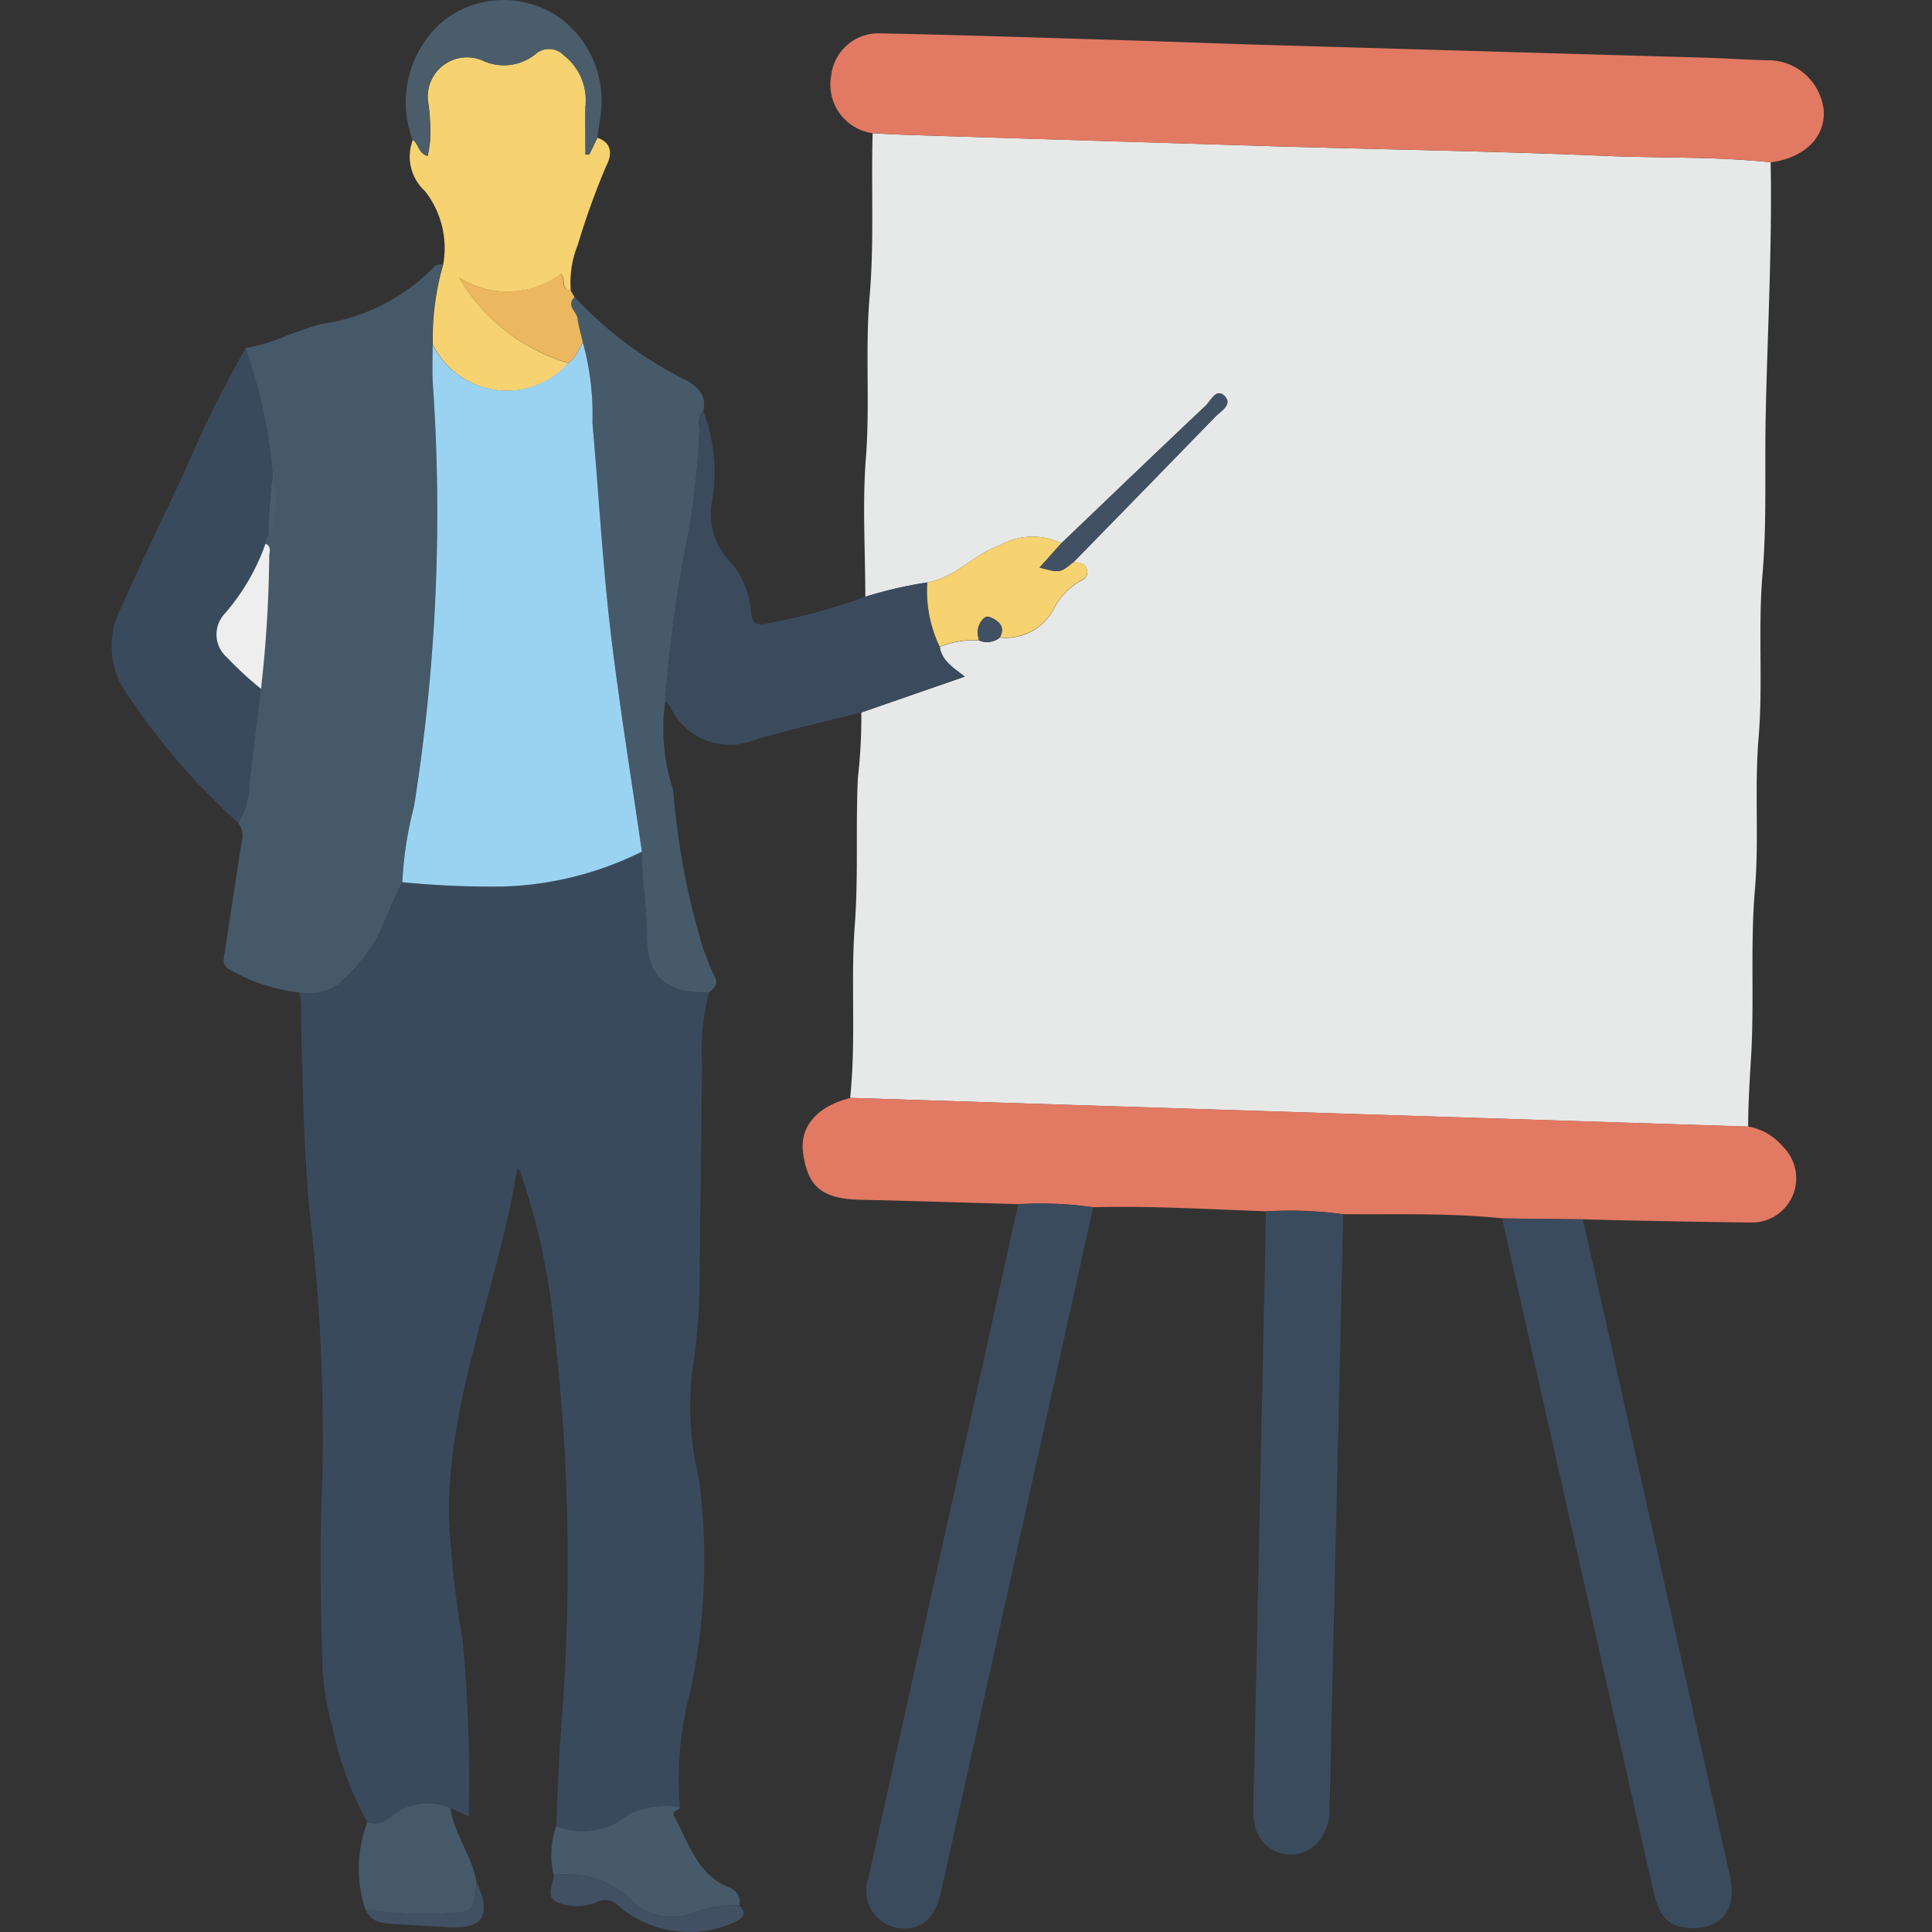 <svg xmlns="http://www.w3.org/2000/svg" width="52" height="52" viewBox="0 0 52 52">
  <rect x="0" y="0" width="52" height="52" fill="#333333" stroke="none"/>
  <g id="Group_142150" data-name="Group 142150" transform="translate(-128 -1097)">
    <rect id="Rectangle_54544" data-name="Rectangle 54544" width="52" height="52" rx="6" transform="translate(128 1097)" fill="#dbdbdb" opacity="0"/>
    <g id="goGg4W.tif" transform="translate(-139.863 858.757)">
      <g id="Group_142149" data-name="Group 142149" transform="translate(270.863 238.243)">
        <path id="Path_74145" data-name="Path 74145" d="M368.727,281.862c.165-1.543.011-3.1.125-4.635.1-1.33.022-2.656.084-3.981a14.365,14.365,0,0,0,.093-1.756l2.785-.966c-.332-.253-.62-.436-.674-.8a2.494,2.494,0,0,1,1.054-.175.536.536,0,0,0,.563-.076,1.469,1.469,0,0,0,1.439-.74,1.831,1.831,0,0,1,.668-.747c.142-.071.282-.144.239-.336s-.208-.194-.361-.207q1.911-1.957,3.818-3.918c.147-.152.481-.328.236-.562-.22-.21-.361.138-.5.268-1.3,1.228-2.589,2.468-3.881,3.7a1.794,1.794,0,0,0-1.643.051c-.708.242-1.207.879-1.968,1.007a11.224,11.224,0,0,0-1.668.385c0-1.248-.081-2.5.016-3.743.113-1.449-.024-2.9.1-4.34.126-1.466.039-2.929.081-4.392.32.015.64.034.96.044q4.992.157,9.984.31c2.923.086,5.848.129,8.769.255,1.485.064,2.976.012,4.457.174.045,2.314-.091,4.625-.135,6.937-.026,1.382.033,2.771-.084,4.147-.125,1.469.017,2.941-.105,4.4-.115,1.369.017,2.738-.1,4.1-.125,1.486-.015,2.972-.1,4.453-.039.639-.08,1.276-.081,1.917Z" transform="translate(-348.846 -252.312)" fill="#e7e9e8"/>
        <path id="Path_74146" data-name="Path 74146" d="M302.643,377.3c.037-1.064.086-2.126.171-3.189a54.709,54.709,0,0,0-.232-10.227,18.049,18.049,0,0,0-.863-4.053c-.027-.077-.023-.169-.131-.218-.5,3.147-1.866,6.117-1.837,9.372a28.824,28.824,0,0,0,.377,3.369,41.205,41.205,0,0,1,.158,4.684l-.492-.23a1.547,1.547,0,0,0-1.635.263.655.655,0,0,1-.6.127,9.068,9.068,0,0,1-.944-2.581,6.934,6.934,0,0,1-.267-1.644c-.048-1.673-.081-3.347,0-5.017a51.35,51.35,0,0,0-.35-7.231c-.16-1.751-.18-3.508-.23-5.264a1.593,1.593,0,0,0-.047-.6,1.4,1.4,0,0,0,1.091-.245,4.966,4.966,0,0,0,.882-1.016c.333-.544.511-1.151.808-1.705a24.831,24.831,0,0,0,2.732.116,8.984,8.984,0,0,0,3.716-.939c-.008.76.13,1.509.134,2.271.005.931.354,1.351,1.108,1.5a4.007,4.007,0,0,0,.556.03,6.305,6.305,0,0,0-.181,1.907c-.021,1.978-.051,3.957-.07,5.935a15.508,15.508,0,0,1-.186,2.272,8.1,8.1,0,0,0,.17,2.962,16.761,16.761,0,0,1-.236,5.741,9.181,9.181,0,0,0-.276,3.1,2.293,2.293,0,0,0-1.368.2A1.9,1.9,0,0,1,302.643,377.3Z" transform="translate(-290.67 -328.15)" fill="#3a4a5d"/>
        <path id="Path_74147" data-name="Path 74147" d="M290.549,289.892c-.3.555-.474,1.161-.808,1.705a4.967,4.967,0,0,1-.882,1.016,1.4,1.4,0,0,1-1.091.245,4.685,4.685,0,0,1-1.856-.61c-.236-.116-.167-.3-.141-.48q.221-1.475.452-2.949a.585.585,0,0,0-.09-.522,2.138,2.138,0,0,0,.306-1.111c.084-.833.2-1.664.3-2.5a33.925,33.925,0,0,0,.219-3.558c.005-.12.076-.273-.1-.349a.239.239,0,0,1,.086-.219,2.56,2.56,0,0,0,.112-1.62,13.3,13.3,0,0,0-.734-3.42,4.957,4.957,0,0,0,1.14-.35c.3-.1.6-.224.907-.3a5.269,5.269,0,0,0,3-1.5.254.254,0,0,1,.27-.1,7.22,7.22,0,0,0-.28,2.148c0,.32-.013.641,0,.961a50.292,50.292,0,0,1-.5,11.47A9.9,9.9,0,0,0,290.549,289.892Z" transform="translate(-282.72 -266.149)" fill="#465969"/>
        <path id="Path_74148" data-name="Path 74148" d="M391.478,246.14c-1.481-.162-2.971-.111-4.457-.175-2.921-.126-5.846-.169-8.769-.255q-4.992-.147-9.984-.31c-.32-.01-.64-.029-.96-.044a1.32,1.32,0,0,1-1.117-1.544,1.278,1.278,0,0,1,1.325-1.144c2.18.044,4.36.118,6.539.184,1.2.036,2.4.084,3.6.12q6.033.177,12.065.351c.54.016,1.08.053,1.621.069a1.508,1.508,0,0,1,1.565,1.348C392.952,245.465,392.382,246.024,391.478,246.14Z" transform="translate(-346.82 -241.77)" fill="#e27962"/>
        <path id="Path_74149" data-name="Path 74149" d="M363.711,383.7l24.17.772a1.584,1.584,0,0,1,.944.551,1.191,1.191,0,0,1-.882,2.034c-1.081-.01-2.162-.034-3.243-.054-.422-.008-.843-.021-1.265-.032l-2.164-.025c-1.426-.15-2.857-.1-4.286-.113a10.687,10.687,0,0,0-2.078-.078c-1.551-.053-3.1-.151-4.654-.109a9.984,9.984,0,0,0-2.018-.083c-1.413-.04-2.826-.087-4.24-.118-1.028-.023-1.422-.334-1.55-1.262-.093-.676.34-1.212,1.171-1.451C363.647,383.725,363.679,383.713,363.711,383.7Z" transform="translate(-343.83 -354.153)" fill="#e27962"/>
        <path id="Path_74150" data-name="Path 74150" d="M455.17,399.68l2.163.025q1.981,8.842,3.959,17.684c.207.927-.275,1.47-1.18,1.382-.566-.055-.755-.452-.864-.916-.234-1-.454-2.007-.68-3.012q-1.694-7.531-3.387-15.062A.869.869,0,0,1,455.17,399.68Z" transform="translate(-417.729 -366.885)" fill="#3b4b5e"/>
        <path id="Path_74151" data-name="Path 74151" d="M375.028,397.758a9.984,9.984,0,0,1,2.018.083q-1.417,6.381-2.835,12.762-.632,2.844-1.267,5.688c-.165.743-.6,1.073-1.241.93a1.027,1.027,0,0,1-.7-1.36q1.5-6.753,3.007-13.5Q374.518,400.059,375.028,397.758Z" transform="translate(-350.623 -365.345)" fill="#3b4b5e"/>
        <path id="Path_74152" data-name="Path 74152" d="M422.5,398.7a10.686,10.686,0,0,1,2.078.078q-.185,7.967-.367,15.934a1.4,1.4,0,0,1-.16.732.985.985,0,0,1-1.873-.353,2.978,2.978,0,0,1-.015-.557Q422.333,406.614,422.5,398.7Z" transform="translate(-391.424 -366.092)" fill="#3b4b5e"/>
        <path id="Path_74153" data-name="Path 74153" d="M335.477,296.352a4.017,4.017,0,0,1-.556-.03c-.754-.144-1.1-.564-1.108-1.5,0-.762-.141-1.512-.134-2.271-.264-1.818-.554-3.632-.786-5.453-.258-2.025-.368-4.065-.546-6.1a7.238,7.238,0,0,0-.255-2.146c-.049-.213-.113-.424-.143-.64-.027-.194-.315-.352-.082-.581a10.513,10.513,0,0,0,3.034,2.256c.331.2.51.417.434.805-.186.162-.1.379-.111.573a21.272,21.272,0,0,1-.281,2.654,36.985,36.985,0,0,0-.637,4.589,5.246,5.246,0,0,0,.214,2.39,20.162,20.162,0,0,0,.8,4.251c.1.248.179.51.306.745S335.622,296.233,335.477,296.352Z" transform="translate(-319.401 -269.635)" fill="#475a6a"/>
        <path id="Path_74154" data-name="Path 74154" d="M310.976,252.681a7.22,7.22,0,0,1,.28-2.149,2.49,2.49,0,0,0-.49-1.981,1.255,1.255,0,0,1-.325-1.382c.158.112.153.372.4.437a4.042,4.042,0,0,0,.065-.407,5.557,5.557,0,0,0-.039-.957,1.059,1.059,0,0,1,1.477-1.194,1.348,1.348,0,0,0,1.386-.174.555.555,0,0,1,.776.021,1.532,1.532,0,0,1,.584,1.382c-.011.431,0,.863,0,1.294l.1-.005.219-.449c.412.14.384.473.242.744a19.811,19.811,0,0,0-.77,2.132,2.7,2.7,0,0,0-.19,1.232c-.286-.023-.12-.31-.262-.441a2.434,2.434,0,0,1-2.741.1,5.087,5.087,0,0,0,2.947,2.3A2.227,2.227,0,0,1,310.976,252.681Z" transform="translate(-302.328 -243.408)" fill="#f6d270"/>
        <path id="Path_74155" data-name="Path 74155" d="M274.472,284.388a13.3,13.3,0,0,1,.734,3.421,11.222,11.222,0,0,0-.112,1.62.24.24,0,0,0-.086.219,5.816,5.816,0,0,1-1.089,1.874.817.817,0,0,0,.042,1.178,9.776,9.776,0,0,0,.926.855c-.1.831-.22,1.662-.3,2.5a2.138,2.138,0,0,1-.306,1.111,18.2,18.2,0,0,1-3.111-3.641,2.207,2.207,0,0,1-.085-2.076c.558-1.246,1.149-2.477,1.733-3.711A32.3,32.3,0,0,1,274.472,284.388Z" transform="translate(-270.863 -275.014)" fill="#3a4a5d"/>
        <path id="Path_74156" data-name="Path 74156" d="M344.223,300.521a36.985,36.985,0,0,1,.637-4.589,21.272,21.272,0,0,0,.281-2.654c.012-.194-.075-.411.111-.573a4.708,4.708,0,0,1,.233,2.424,1.827,1.827,0,0,0,.412,1.544,2.379,2.379,0,0,1,.642,1.456c.01.257.135.363.4.3a16.219,16.219,0,0,0,2.674-.726,11.305,11.305,0,0,1,1.667-.385,3.479,3.479,0,0,0,.334,1.731c.054.368.342.551.674.8l-2.785.966c-.946.241-1.9.46-2.836.728a1.765,1.765,0,0,1-2.31-.888C344.333,300.6,344.269,300.567,344.223,300.521Z" transform="translate(-329.32 -281.642)" fill="#3b4b5d"/>
        <path id="Path_74157" data-name="Path 74157" d="M329.3,478.139a1.9,1.9,0,0,0,1.954-.31,2.293,2.293,0,0,1,1.368-.2c.015.115-.252.052-.13.278.383.712.606,1.528,1.458,1.886a.415.415,0,0,1,.284.479,3.413,3.413,0,0,0-1.333.233,1.551,1.551,0,0,1-1.542-.339,2.516,2.516,0,0,0-2.126-.707A2.394,2.394,0,0,1,329.3,478.139Z" transform="translate(-317.331 -428.991)" fill="#475a6a"/>
        <path id="Path_74158" data-name="Path 74158" d="M315.049,241.952l-.219.449-.1.005c0-.431-.008-.863,0-1.294a1.532,1.532,0,0,0-.584-1.382.555.555,0,0,0-.776-.021,1.348,1.348,0,0,1-1.386.174,1.059,1.059,0,0,0-1.477,1.194,5.554,5.554,0,0,1,.039.957,4.042,4.042,0,0,1-.065.407c-.243-.065-.237-.325-.4-.437a2.867,2.867,0,0,1,.818-3.19,2.621,2.621,0,0,1,3.109-.114,2.764,2.764,0,0,1,1.106,2.8C315.1,241.654,315.074,241.8,315.049,241.952Z" transform="translate(-301.976 -238.243)" fill="#4b5d6b"/>
        <path id="Path_74159" data-name="Path 74159" d="M303.823,477.6a.655.655,0,0,0,.6-.127,1.547,1.547,0,0,1,1.635-.263c.106.715.589,1.3.706,2.008-.052.331.046.8-.465.806a11.689,11.689,0,0,1-2.523-.075A3.461,3.461,0,0,1,303.823,477.6Z" transform="translate(-296.937 -428.549)" fill="#465969"/>
        <path id="Path_74160" data-name="Path 74160" d="M319.847,276.95a5.087,5.087,0,0,1-2.947-2.3,2.434,2.434,0,0,0,2.741-.1c.142.131-.024.418.262.441l.109.185c-.233.228.056.387.082.581.03.216.094.427.143.64C320.113,276.59,320.052,276.821,319.847,276.95Z" transform="translate(-307.548 -267.18)" fill="#ebb85f"/>
        <path id="Path_74161" data-name="Path 74161" d="M329.139,486.609a2.516,2.516,0,0,1,2.126.707,1.551,1.551,0,0,0,1.542.339,3.413,3.413,0,0,1,1.333-.233c.145.175.166.292-.081.426a2.941,2.941,0,0,1-3.06-.314c-.213-.182-.387-.363-.752-.179a1.43,1.43,0,0,1-.944.01C328.88,487.243,329.121,486.881,329.139,486.609Z" transform="translate(-317.233 -436.139)" fill="#415163"/>
        <path id="Path_74162" data-name="Path 74162" d="M304.546,488.372a11.689,11.689,0,0,0,2.523.075c.511-.008.413-.475.465-.807.4.9.179,1.258-.76,1.208-.507-.027-1.014-.054-1.52-.091C304.963,488.737,304.674,488.7,304.546,488.372Z" transform="translate(-297.703 -436.977)" fill="#415163"/>
        <path id="Path_74163" data-name="Path 74163" d="M379.293,312.266a3.479,3.479,0,0,1-.334-1.731c.761-.128,1.26-.764,1.968-1.007a1.794,1.794,0,0,1,1.643-.051l-.59.657c.547.148.547.148.915-.15.153.013.319.016.361.207s-.1.265-.239.336a1.83,1.83,0,0,0-.668.747,1.469,1.469,0,0,1-1.439.74c.184-.322-.105-.484-.282-.551-.136-.052-.3.178-.314.38a1.135,1.135,0,0,0,.033.247A2.5,2.5,0,0,0,379.293,312.266Z" transform="translate(-357 -294.859)" fill="#f6d270"/>
        <path id="Path_74164" data-name="Path 74164" d="M394.744,294.867c-.367.3-.367.3-.915.15l.59-.657c1.292-1.237,2.581-2.477,3.881-3.7.137-.129.278-.478.5-.268.245.233-.089.41-.236.562Q396.66,292.916,394.744,294.867Z" transform="translate(-368.849 -279.742)" fill="#415163"/>
        <path id="Path_74165" data-name="Path 74165" d="M385.659,320.578a1.135,1.135,0,0,1-.033-.247c.017-.2.178-.431.314-.38.177.067.466.229.282.551A.536.536,0,0,1,385.659,320.578Z" transform="translate(-362.311 -303.347)" fill="#415163"/>
        <path id="Path_74166" data-name="Path 74166" d="M313.874,284.194c.205-.128.266-.36.39-.546a7.238,7.238,0,0,1,.255,2.145c.179,2.033.288,4.073.546,6.1.232,1.822.522,3.636.786,5.453a8.986,8.986,0,0,1-3.716.939,24.832,24.832,0,0,1-2.732-.116,9.9,9.9,0,0,1,.314-2.04,50.292,50.292,0,0,0,.5-11.47c-.01-.32,0-.641,0-.961A2.227,2.227,0,0,0,313.874,284.194Z" transform="translate(-301.574 -274.424)" fill="#9ad3f2"/>
        <path id="Path_74167" data-name="Path 74167" d="M285.967,314.187a9.772,9.772,0,0,1-.926-.855.818.818,0,0,1-.042-1.178,5.816,5.816,0,0,0,1.089-1.874c.174.076.1.229.1.349A33.926,33.926,0,0,1,285.967,314.187Z" transform="translate(-281.942 -295.646)" fill="#eeeeef"/>
        <path id="Path_74168" data-name="Path 74168" d="M291.668,302.846a11.231,11.231,0,0,1,.112-1.62A2.56,2.56,0,0,1,291.668,302.846Z" transform="translate(-287.436 -288.431)" fill="#4b5d6b"/>
      </g>
    </g>
  </g>
</svg>
